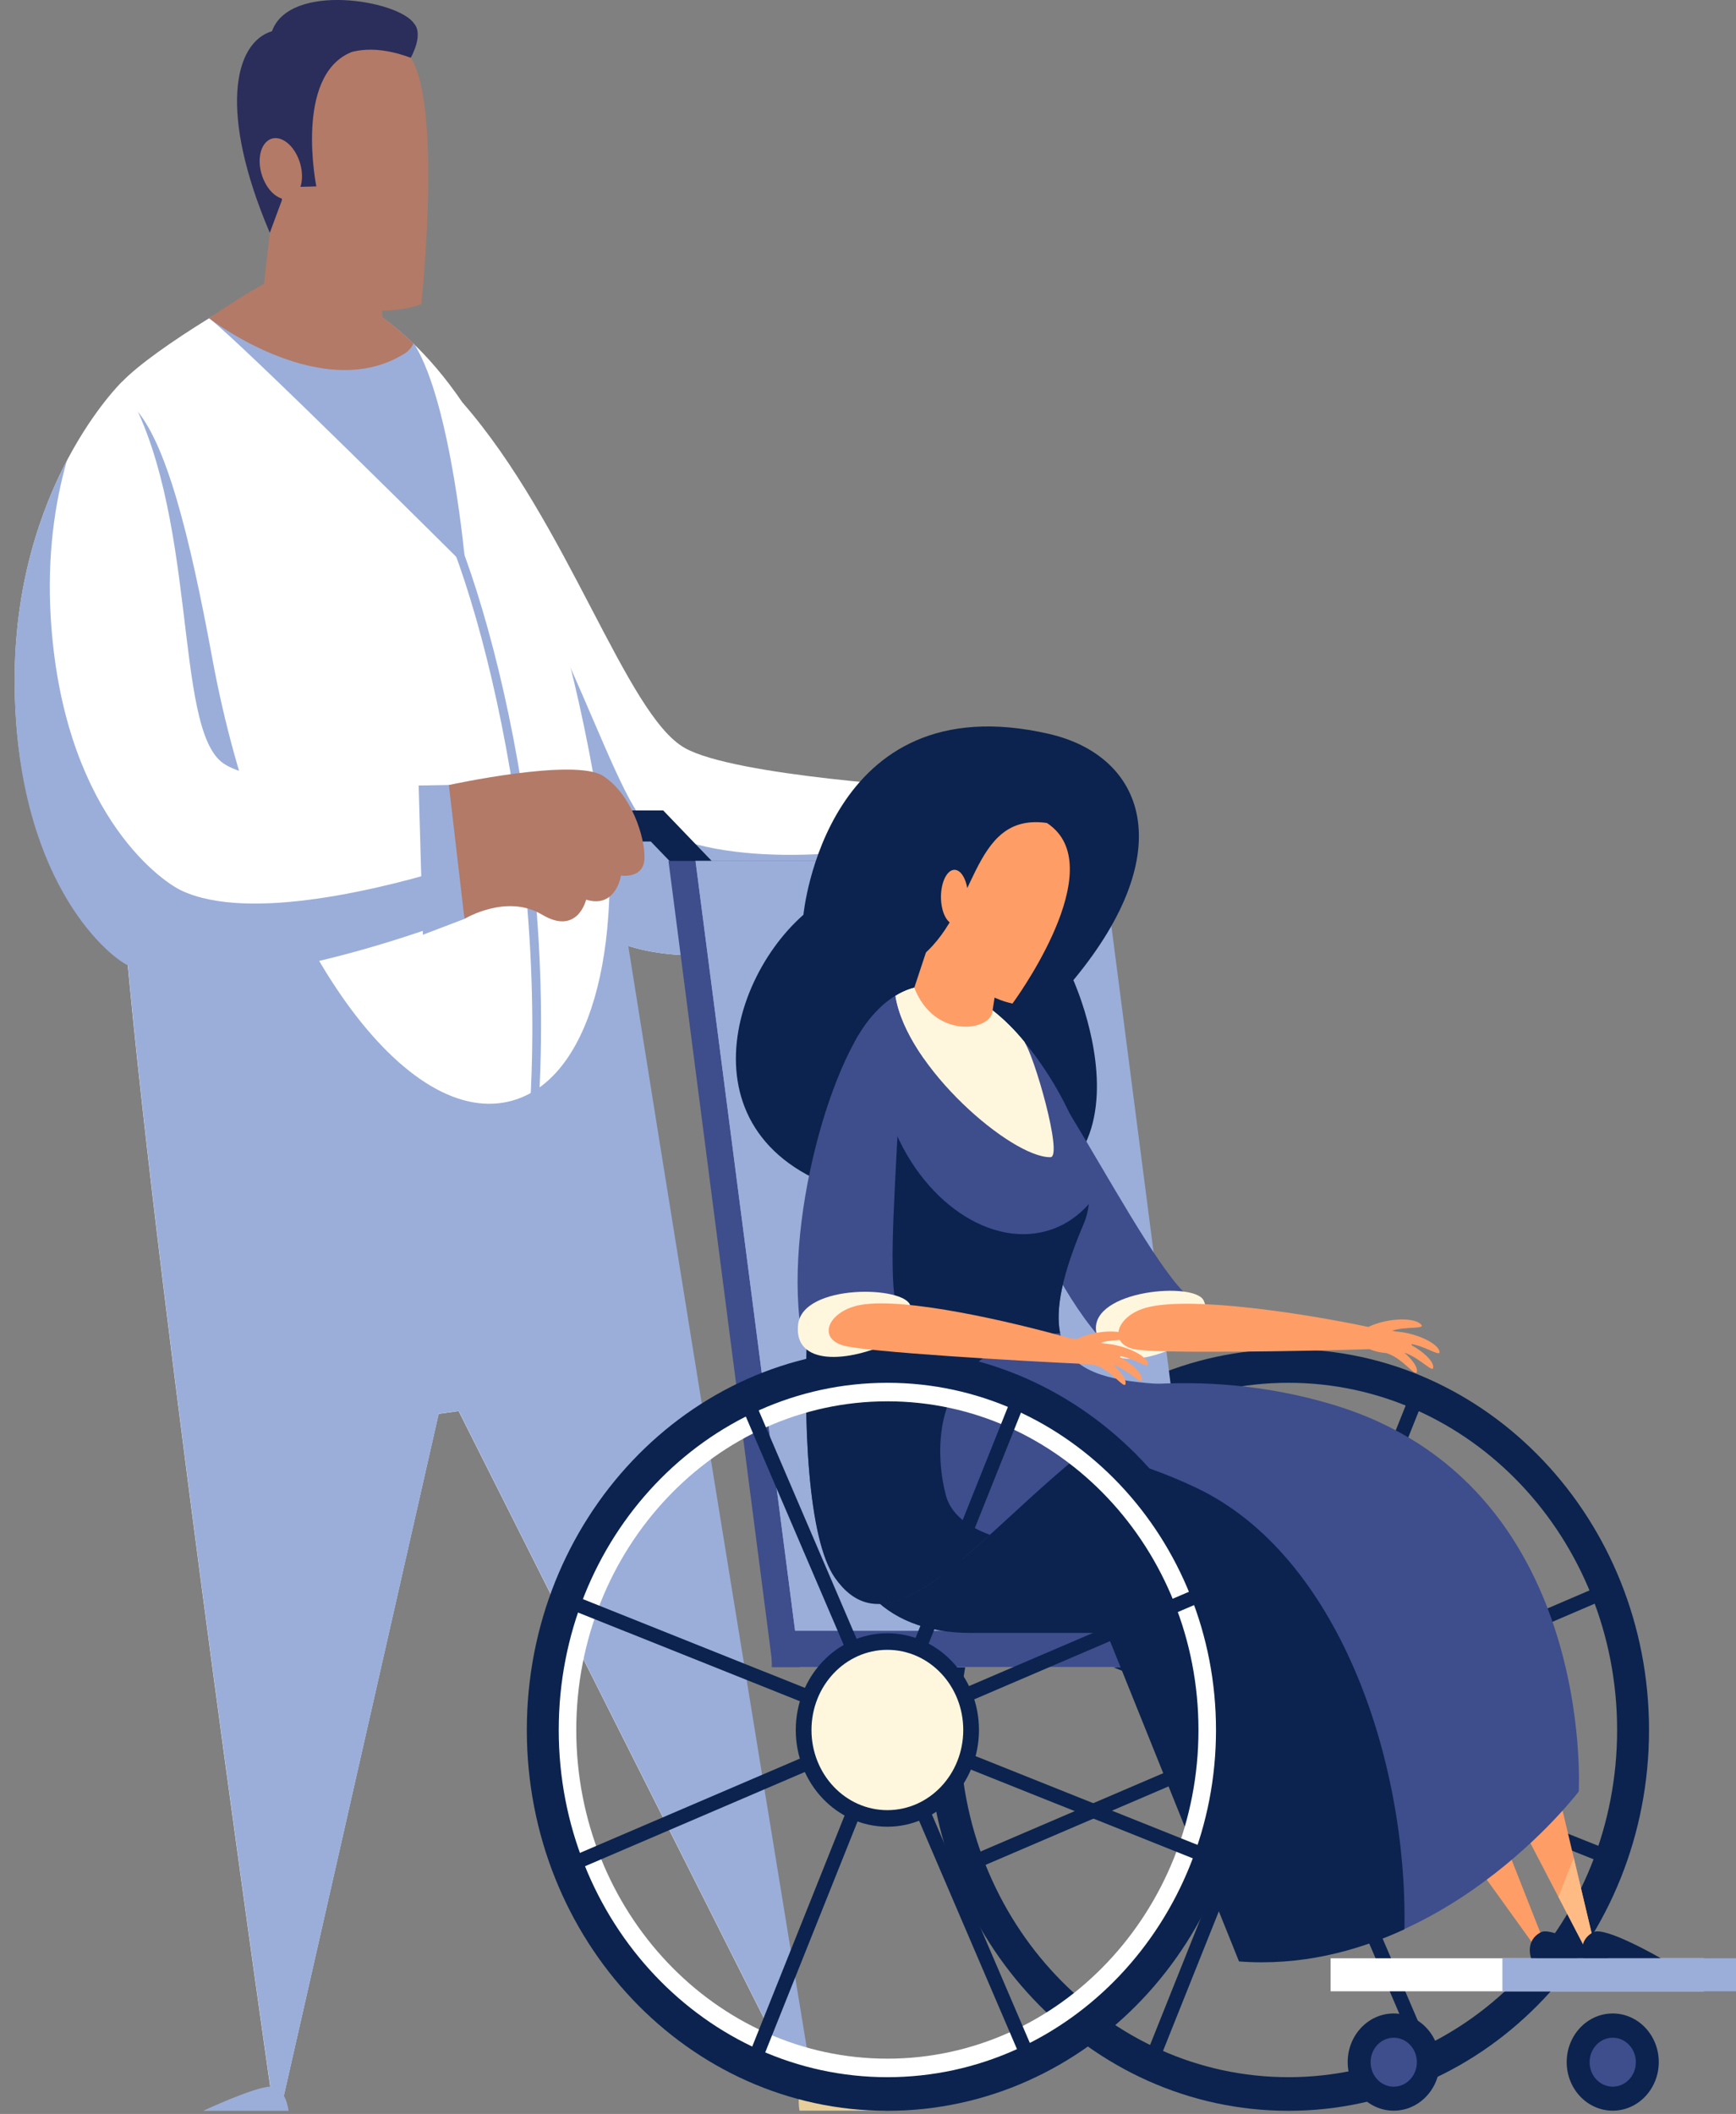 <?xml version="1.0" encoding="utf-8"?>
<!-- Generator: Adobe Illustrator 24.2.1, SVG Export Plug-In . SVG Version: 6.00 Build 0)  -->
<svg version="1.1" id="_x31_" xmlns="http://www.w3.org/2000/svg" xmlns:xlink="http://www.w3.org/1999/xlink" x="0px" y="0px"
	 viewBox="0 0 142.52 173.53" style="enable-background:new 0 0 142.52 173.53;" xml:space="preserve">
<rect x="0" y="0" width="142.52" height="173.53" fill="#808080" stroke="none"/>
<style type="text/css">
	.st0{fill:#FFFFFF;}
	.st1{fill:#9BAED9;}
	.st2{fill:#E8CE9A;}
	.st3{fill:#B27A67;}
	.st4{fill:#0B234E;}
	.st5{fill:#493339;}
	.st6{fill:#3E4D8C;}
	.st7{fill:#FF9D66;}
	.st8{fill:#FFBB83;}
	.st9{fill:#FFF6DE;}
	.st10{fill:#2B2D5B;}
</style>
<g>
	<path class="st0" d="M56.22,61.4C51.39,58.68,46.64,42.97,38,33.08c0,0-6.52,8.2-2.95,23.55c3.51,15.15,13.57,19.82,15.59,20.67
		c8.46,3.56,25.07-2.36,25.07-2.36l1.23-10.25C76.93,64.69,60.33,63.73,56.22,61.4z"/>
	<path class="st1" d="M53.29,67.75c-3.06-1.84-8.67-23.38-17.53-30.35c-1.47,3.89-2.77,10.37-0.72,19.23
		c3.51,15.15,13.57,19.82,15.59,20.67c8.46,3.56,25.07-2.36,25.07-2.36l0.72-6.06C71.03,70.12,59.47,71.46,53.29,67.75z"/>
	<path class="st0" d="M49.44,67.92c-7.25-47.07-25.9-44.66-26.83-44.66c-0.93,0-9.91,5.27-12.59,8.08
		c-2.63,2.75-1.04,31.03,0.36,46.69c2.67,29.74,12.05,95.01,12.05,95.01h0.64l12.94-56.98l1.64-0.23l28.77,57.21h0.61
		C67.03,173.04,53.5,94.25,49.44,67.92z"/>
	<path class="st1" d="M49.7,65.65c1.49,13.75-1.83,23.66-8.26,24.84c-8.94,1.65-19.99-14.54-24.02-36.49
		c-1.85-10.05-3.79-17.81-6.43-20.58c-2.63,2.75-2.01,28.94-0.6,44.6c2.67,29.74,12.05,95.01,12.05,95.01h0.64l12.94-56.98
		l1.64-0.23l28.77,57.21h0.61C67.03,173.04,53.75,91.99,49.7,65.65z"/>
	<path class="st1" d="M23.69,173.27h-7.01c0,0,4.16-1.94,5.48-1.98C23.48,171.25,23.69,173.27,23.69,173.27z"/>
	<path class="st2" d="M65.64,173.26h7.01c0,0-4.78-2.01-6.12-2.05C65.2,171.17,65.64,173.26,65.64,173.26z"/>
	<g>
		<path class="st1" d="M43.44,98.48l-0.68-0.1c3.4-23.94-3.15-50.27-7.78-58.27l0.59-0.34C39.97,47.38,47.02,73.22,43.44,98.48z"/>
	</g>
	<path class="st1" d="M38.22,46.47c0,0-1.14-13.22-4.17-18.16c-6.08-5.96-10.98-5.25-11.45-5.25c-0.46,0-2.82,1.44-5.44,3.06
		C19.79,28.11,38.22,46.47,38.22,46.47z"/>
	<path class="st3" d="M33.28,28.98c0.25-0.16,0.55-0.5,0.66-0.78c-6.02-5.84-10.95-5.25-11.41-5.25c-0.43,0-3.06,1.58-5.36,3.17
		C17.54,26.42,26.64,33.24,33.28,28.98z"/>
	<path class="st3" d="M21.67,23.3l1.11-9.7l8.18,6.03l0.45,6.41C31.4,26.05,25.83,29.56,21.67,23.3z"/>
	<path class="st3" d="M26.46,23.98c3.39,2.49,7.6,1.23,8.13,0.99c0,0,1.97-18.33-1.42-20.84c-3.39-2.51-8.83-0.76-9.71,4.2
		C22.22,15.39,25.07,22.96,26.46,23.98z"/>
	<path class="st0" d="M18.35,62.67c-4.21-2.87-1.92-20.94-8.33-31.34c0,0-8.91,8.6-8.81,24.75c0.09,15.93,7.72,21.8,9.54,22.7
		c7.66,3.75,26.99-3.44,26.99-3.44l-0.29-10.72C37.44,64.61,21.94,65.12,18.35,62.67z"/>
	<path class="st1" d="M14.89,73.1c-1.87-0.88-9.8-6.7-10.73-22.49c-0.29-5.01,0.33-9.29,1.33-12.8C3.3,41.98,1.15,48.11,1.2,56.08
		c0.09,15.93,7.47,22.27,9.29,23.16c7.66,3.75,27.24-3.91,27.24-3.91l-0.12-4.28C31.6,72.92,20.46,75.73,14.89,73.1z"/>
	<g>
		<polygon class="st4" points="57.6,73.41 53.43,69.08 41.29,69.08 41.29,66.53 54.45,66.53 59.33,71.61 		"/>
	</g>
	<g>
		<g>
			
				<rect x="104.9" y="112.67" transform="matrix(-0.919 0.394 -0.394 -0.919 258.354 230.794)" class="st4" width="1.17" height="58.5"/>
			
				<rect x="104.9" y="112.68" transform="matrix(0.394 0.919 -0.919 0.394 194.353 -10.949)" class="st4" width="1.17" height="58.5"/>
			
				<rect x="104.9" y="112.68" transform="matrix(-0.371 0.928 -0.928 -0.371 276.419 96.663)" class="st4" width="1.17" height="58.5"/>
			
				<rect x="104.9" y="112.68" transform="matrix(0.928 0.371 -0.371 0.928 60.221 -29.015)" class="st4" width="1.17" height="58.5"/>
			<path class="st5" d="M105.48,138.02c-2.09,0-3.78,1.79-3.78,3.99c0,2.21,1.69,3.99,3.78,3.99c2.09,0,3.78-1.79,3.78-3.99
				C109.26,139.8,107.57,138.02,105.48,138.02z"/>
			<path class="st5" d="M105.48,140c-1.05,0-1.9,0.9-1.9,2.01c0,1.11,0.85,2.01,1.9,2.01c1.05,0,1.9-0.9,1.9-2.01
				C107.39,140.9,106.53,140,105.48,140z"/>
		</g>
		<g>
			<path class="st4" d="M105.78,110.75c-16.35,0-29.6,14-29.6,31.26c0,17.27,13.25,31.26,29.6,31.26s29.6-14,29.6-31.26
				C135.38,124.75,122.12,110.75,105.78,110.75z M105.78,170.51c-14.9,0-26.98-12.76-26.98-28.5s12.08-28.5,26.98-28.5
				s26.98,12.76,26.98,28.5S120.68,170.51,105.78,170.51z"/>
			<polygon class="st6" points="88.33,70.67 54.88,70.67 63.44,136.84 96.89,136.84 			"/>
			<polygon class="st1" points="90.55,70.67 57.1,70.67 65.66,136.84 99.11,136.84 			"/>
			<path class="st1" d="M77.94,87.1c-3.16-5.65-5.13-11.38-5.86-16.42H57.1l8.56,66.17h25.92l-0.5-3.84
				C89.26,118.85,79.36,89.64,77.94,87.1z"/>
			<rect x="63.36" y="133.87" class="st6" width="50.79" height="2.98"/>
		</g>
		<polygon class="st7" points="118.02,136.65 130.33,160.31 131.05,160.31 123.76,129.54 		"/>
		<polygon class="st8" points="127.94,155.71 130.33,160.31 131.05,160.31 129.2,152.5 		"/>
		<polygon class="st7" points="111.59,139.75 126.39,160.31 127.11,160.31 116.58,133.57 		"/>
		<path class="st6" d="M90.85,133.87H79.66c-7.44,0-10.88-4.67-11.23-11.56v0c0,0,19.36-13.49,40.98-7.01
			c21.62,6.48,20.2,31.76,20.2,31.76s-11.41,15.03-27.52,13.8L90.85,133.87z"/>
		<path class="st6" d="M95.76,130.28c-6.83-8.14,2.33-16.55,2.33-16.55s-12.25,1.19-15.99,5.78
			C78.35,124.1,95.76,130.28,95.76,130.28z"/>
		<path class="st4" d="M98.21,122.13c-10.17-4.82-20.38-4.68-28.84-0.25c-0.6,0.38-0.93,0.6-0.93,0.6l0,0
			c0.35,6.89,3.79,11.56,11.23,11.56h11.19l10.86,26.97c5.02,0.38,9.62-0.81,13.58-2.64C115.55,144.38,109.85,127.65,98.21,122.13z"
			/>
		<path class="st4" d="M73.62,98.66c-17.8-2.42-14.65-17.41-7.66-23.57c0,0,1.79-19.06,20.14-14.85c7.81,1.79,10.87,9.55,2.02,20.22
			C88.12,80.46,97.86,101.96,73.62,98.66z"/>
		<path class="st6" d="M81.82,85.08c-1.29,4.75,2.85,19.3,9.61,25.95l6.49-4.37C94.14,104.48,83.11,80.34,81.82,85.08z"/>
		<path class="st6" d="M68.55,129.49c-4.32-6.19-2.24-37.68,1.93-44.52c3.85-6.3,9.17-4.4,13.03-0.12
			c3.58,3.97,7.33,11.22,5.47,15.57c-5.22,12.26,0.03,13.05,9.11,13.31C84.8,118.4,74.57,138.11,68.55,129.49z"/>
		<path class="st4" d="M77.65,122.74c-0.96-3.72-1.12-10.86,6.63-12.86c0.86-0.22,1.79-0.37,2.75-0.45c-0.4-1.95,0.16-4.8,1.95-9
			c0.21-0.49,0.34-1.03,0.41-1.59c-0.82,0.92-1.82,1.64-2.99,2.06c-4.93,1.76-10.89-2.29-13.31-9.05c-1.11-3.11-1.27-6.24-0.66-8.9
			c-0.65,0.62-1.27,1.4-1.86,2.37c-4.18,6.83-6.35,38-2.03,44.19c3.15,4.51,7.44,1.27,12.73-3.52
			C79.35,125.29,78.03,124.2,77.65,122.74z"/>
		<path class="st0" d="M72.85,112.42c-15.48,0-28.02,13.25-28.02,29.6c0,16.35,12.54,29.6,28.02,29.6
			c15.48,0,28.02-13.25,28.02-29.6C100.87,125.67,88.33,112.42,72.85,112.42z M72.85,168.99c-14.11,0-25.54-12.08-25.54-26.98
			s11.44-26.98,25.54-26.98s25.54,12.08,25.54,26.98S86.96,168.99,72.85,168.99z"/>
		<path class="st4" d="M72.85,110.75c-16.35,0-29.6,14-29.6,31.26c0,17.27,13.25,31.26,29.6,31.26s29.6-14,29.6-31.26
			C102.45,124.75,89.2,110.75,72.85,110.75z M72.85,170.51c-14.9,0-26.98-12.76-26.98-28.5s12.08-28.5,26.98-28.5
			s26.98,12.76,26.98,28.5S87.75,170.51,72.85,170.51z"/>
		
			<rect x="72.27" y="112.67" transform="matrix(-0.919 0.394 -0.394 -0.919 195.734 243.654)" class="st4" width="1.17" height="58.5"/>
		
			<rect x="72.27" y="112.68" transform="matrix(0.394 0.919 -0.919 0.394 174.582 19.04)" class="st4" width="1.17" height="58.5"/>
		
			<rect x="72.27" y="112.68" transform="matrix(-0.371 0.928 -0.928 -0.371 231.679 126.973)" class="st4" width="1.17" height="58.5"/>
		
			<rect x="72.27" y="112.68" transform="matrix(0.928 0.371 -0.371 0.928 57.889 -16.903)" class="st4" width="1.17" height="58.5"/>
		<g>
			<path class="st4" d="M132.4,165.28c-2.09,0-3.78,1.79-3.78,3.99s1.69,3.99,3.78,3.99c2.09,0,3.78-1.79,3.78-3.99
				S134.49,165.28,132.4,165.28z"/>
			<path class="st6" d="M132.4,167.27c-1.05,0-1.9,0.9-1.9,2.01c0,1.11,0.85,2.01,1.9,2.01c1.05,0,1.9-0.9,1.9-2.01
				C134.3,168.17,133.45,167.27,132.4,167.27z"/>
		</g>
		<g>
			<path class="st4" d="M114.42,165.28c-2.09,0-3.78,1.79-3.78,3.99s1.69,3.99,3.78,3.99c2.09,0,3.78-1.79,3.78-3.99
				S116.51,165.28,114.42,165.28z"/>
			<path class="st6" d="M114.42,167.27c-1.05,0-1.9,0.9-1.9,2.01c0,1.11,0.85,2.01,1.9,2.01c1.05,0,1.9-0.9,1.9-2.01
				C116.32,168.17,115.47,167.27,114.42,167.27z"/>
		</g>
		<path class="st4" d="M72.85,134.07c-4.15,0-7.52,3.56-7.52,7.94c0,4.39,3.37,7.94,7.52,7.94c4.15,0,7.52-3.56,7.52-7.94
			C80.37,137.62,77,134.07,72.85,134.07z"/>
		<path class="st6" d="M72.18,82.84c-3.76,3.17-8.06,17.87-6.29,27.18l7.91-2.06C71.94,104.02,75.95,79.67,72.18,82.84z"/>
		<path class="st6" d="M77.22,86.93c2.6,0,4.99-0.5,6.94-1.33c-0.22-0.26-0.43-0.51-0.65-0.75c-3.51-3.9-8.24-5.82-11.96-1.37
			c-0.33,0.38-0.66,0.85-0.99,1.38c-0.03,0.04-0.05,0.08-0.08,0.12c-0.01,0.01-0.01,0.02-0.02,0.03c-0.1,0.17-0.2,0.36-0.3,0.54
			C72.13,86.41,74.57,86.93,77.22,86.93z"/>
		<path class="st9" d="M73.51,81.75c0.91,5.86,9.56,13.3,12.73,13.24c1.06-0.02-1.36-8.47-2.18-9.51c-0.18-0.22-0.36-0.43-0.54-0.63
			C80.61,81.63,76.79,79.7,73.51,81.75z"/>
		<path class="st9" d="M72.85,135.43c-3.44,0-6.23,2.94-6.23,6.58s2.79,6.58,6.23,6.58s6.23-2.94,6.23-6.58
			S76.29,135.43,72.85,135.43z"/>
		<rect x="109.24" y="160.75" class="st0" width="30.65" height="2.71"/>
		<path class="st4" d="M130,160.75h6.35c0,0-4.54-2.63-5.52-2.15C129.45,159.29,130,160.75,130,160.75z"/>
		<path class="st4" d="M125.7,160.75h6.35c0,0-4.54-2.63-5.52-2.15C125.15,159.29,125.7,160.75,125.7,160.75z"/>
		<rect x="123.34" y="160.75" class="st1" width="19.18" height="2.71"/>
		<path class="st9" d="M98.08,109.69c-3.31,2.21-7.73,2.88-8.1-0.46c-0.37-3.34,8.12-4.05,8.84-2.47
			C99.53,108.34,98.08,109.69,98.08,109.69z"/>
		<path class="st9" d="M73.37,110.06c-3.74,1.86-8.23,2.06-7.85-1.33c0.37-3.39,8.86-3.19,9.22-1.53
			C75.1,108.86,73.37,110.06,73.37,110.06z"/>
		<path class="st9" d="M84.06,85.48c-0.18-0.22-0.36-0.43-0.54-0.63c-2.9-3.22-6.72-5.15-10-3.1c0.26,1.65,1.13,3.43,2.32,5.13
			c0.46,0.03,0.92,0.05,1.39,0.05c2.59,0,4.98-0.49,6.92-1.32C84.11,85.56,84.08,85.51,84.06,85.48z"/>
		<path class="st7" d="M75.06,81.08l2.63-7.96l4.67,4.22l-0.88,5.65C81.4,84.61,76.73,85.38,75.06,81.08z"/>
		<path class="st7" d="M83.12,82.38c0,0,7.54-10.18,3.54-14.24c-2.49-2.52-6.56-0.91-7.94,1.39C75.71,74.57,77.6,81.15,83.12,82.38z
			"/>
		<path class="st4" d="M75.34,78.74c4.95-3.65,4.23-12.05,10.57-11.19c3.05,0.42,1.92-5.91-4.71-3.89
			C74.57,65.67,75.34,78.74,75.34,78.74z"/>
	</g>
	<polygon class="st1" points="37.77,64.42 34.37,64.48 34.72,76.73 38.13,75.43 	"/>
	<path class="st10" d="M22.15,19.11l0.99-2.67c0,0-0.35-15.74,10.58-11.7c0,0,1.09-1.88,0.27-2.81C32.69,0,23.78-1.47,22.33,2.56
		C19.18,3.52,17.95,9.26,22.15,19.11z"/>
	<path class="st10" d="M28.82,4.29c-4.69,1.95-2.85,11.01-2.85,11.01l-3.27,0.09c0,0-2.76-5.74-1.11-8.76
		C23.91,2.38,28.82,4.29,28.82,4.29z"/>
	<path class="st3" d="M24.37,12.73c-0.63-1.24-1.73-1.75-2.45-1.13c-0.73,0.62-0.81,2.12-0.18,3.36c0.63,1.24,1.73,1.75,2.45,1.13
		C24.92,15.48,25,13.97,24.37,12.73z"/>
	<path class="st3" d="M38.13,75.43l-1.28-10.99c0,0,10.33-2.26,12.67-0.74c2.34,1.52,3.45,5.07,3.39,6.77
		c-0.06,1.7-1.93,1.4-1.93,1.4s-0.41,2.74-2.86,1.98c0,0-0.7,2.98-3.62,1.23C41.58,73.33,38.13,75.43,38.13,75.43z"/>
	<path class="st7" d="M94.23,111.86c-0.23-0.66-1.96-1.47-3.58-1.57c-0.09-0.03-0.2-0.05-0.3-0.07c1.27-0.39,2.91-0.07,2.32-0.57
		c-0.63-0.54-2.75-0.46-4.26,0.26c-0.18-0.02-0.38-0.04-0.57-0.06c-4.9-1.38-13.51-3.37-17.15-2.74c-2.62,0.45-3.65,2.68-1.49,3.33
		c1.76,0.54,14.98,1.31,20.03,1.53c0.22,0.05,0.44,0.08,0.66,0.09c1.41,0.4,2.53,2.21,2.52,1.44c-0.01-0.38-0.42-0.94-1.04-1.47
		c1.32,0.41,2.45,1.84,2.37,1.12c-0.05-0.49-0.81-1.2-1.78-1.74c0.01-0.03,0.01-0.06,0.01-0.09
		C93.24,111.55,94.45,112.49,94.23,111.86z"/>
	<path class="st7" d="M118.16,110.87c-0.23-0.66-1.96-1.47-3.58-1.57c-0.09-0.03-0.2-0.05-0.3-0.07c1.27-0.39,2.9-0.07,2.32-0.57
		c-0.63-0.54-2.75-0.46-4.26,0.26c-0.04,0-0.08-0.01-0.13-0.02c-4.78-1.01-14.29-2.53-18.02-1.58c-2.52,0.64-3.29,2.94-1.08,3.43
		c1.73,0.38,13.98,0.17,19.32,0c0.44,0.18,0.92,0.29,1.38,0.32c1.41,0.41,2.53,2.21,2.52,1.44c-0.01-0.38-0.42-0.94-1.04-1.47
		c1.32,0.41,2.45,1.84,2.37,1.12c-0.05-0.49-0.81-1.2-1.78-1.74c0.01-0.03,0.01-0.06,0.01-0.09
		C117.18,110.56,118.38,111.5,118.16,110.87z"/>
	<path class="st7" d="M79.47,73.63c0-1.23-0.5-2.23-1.11-2.23s-1.11,1-1.11,2.23c0,1.23,0.5,2.23,1.11,2.23S79.47,74.86,79.47,73.63
		z"/>
</g>
</svg>
